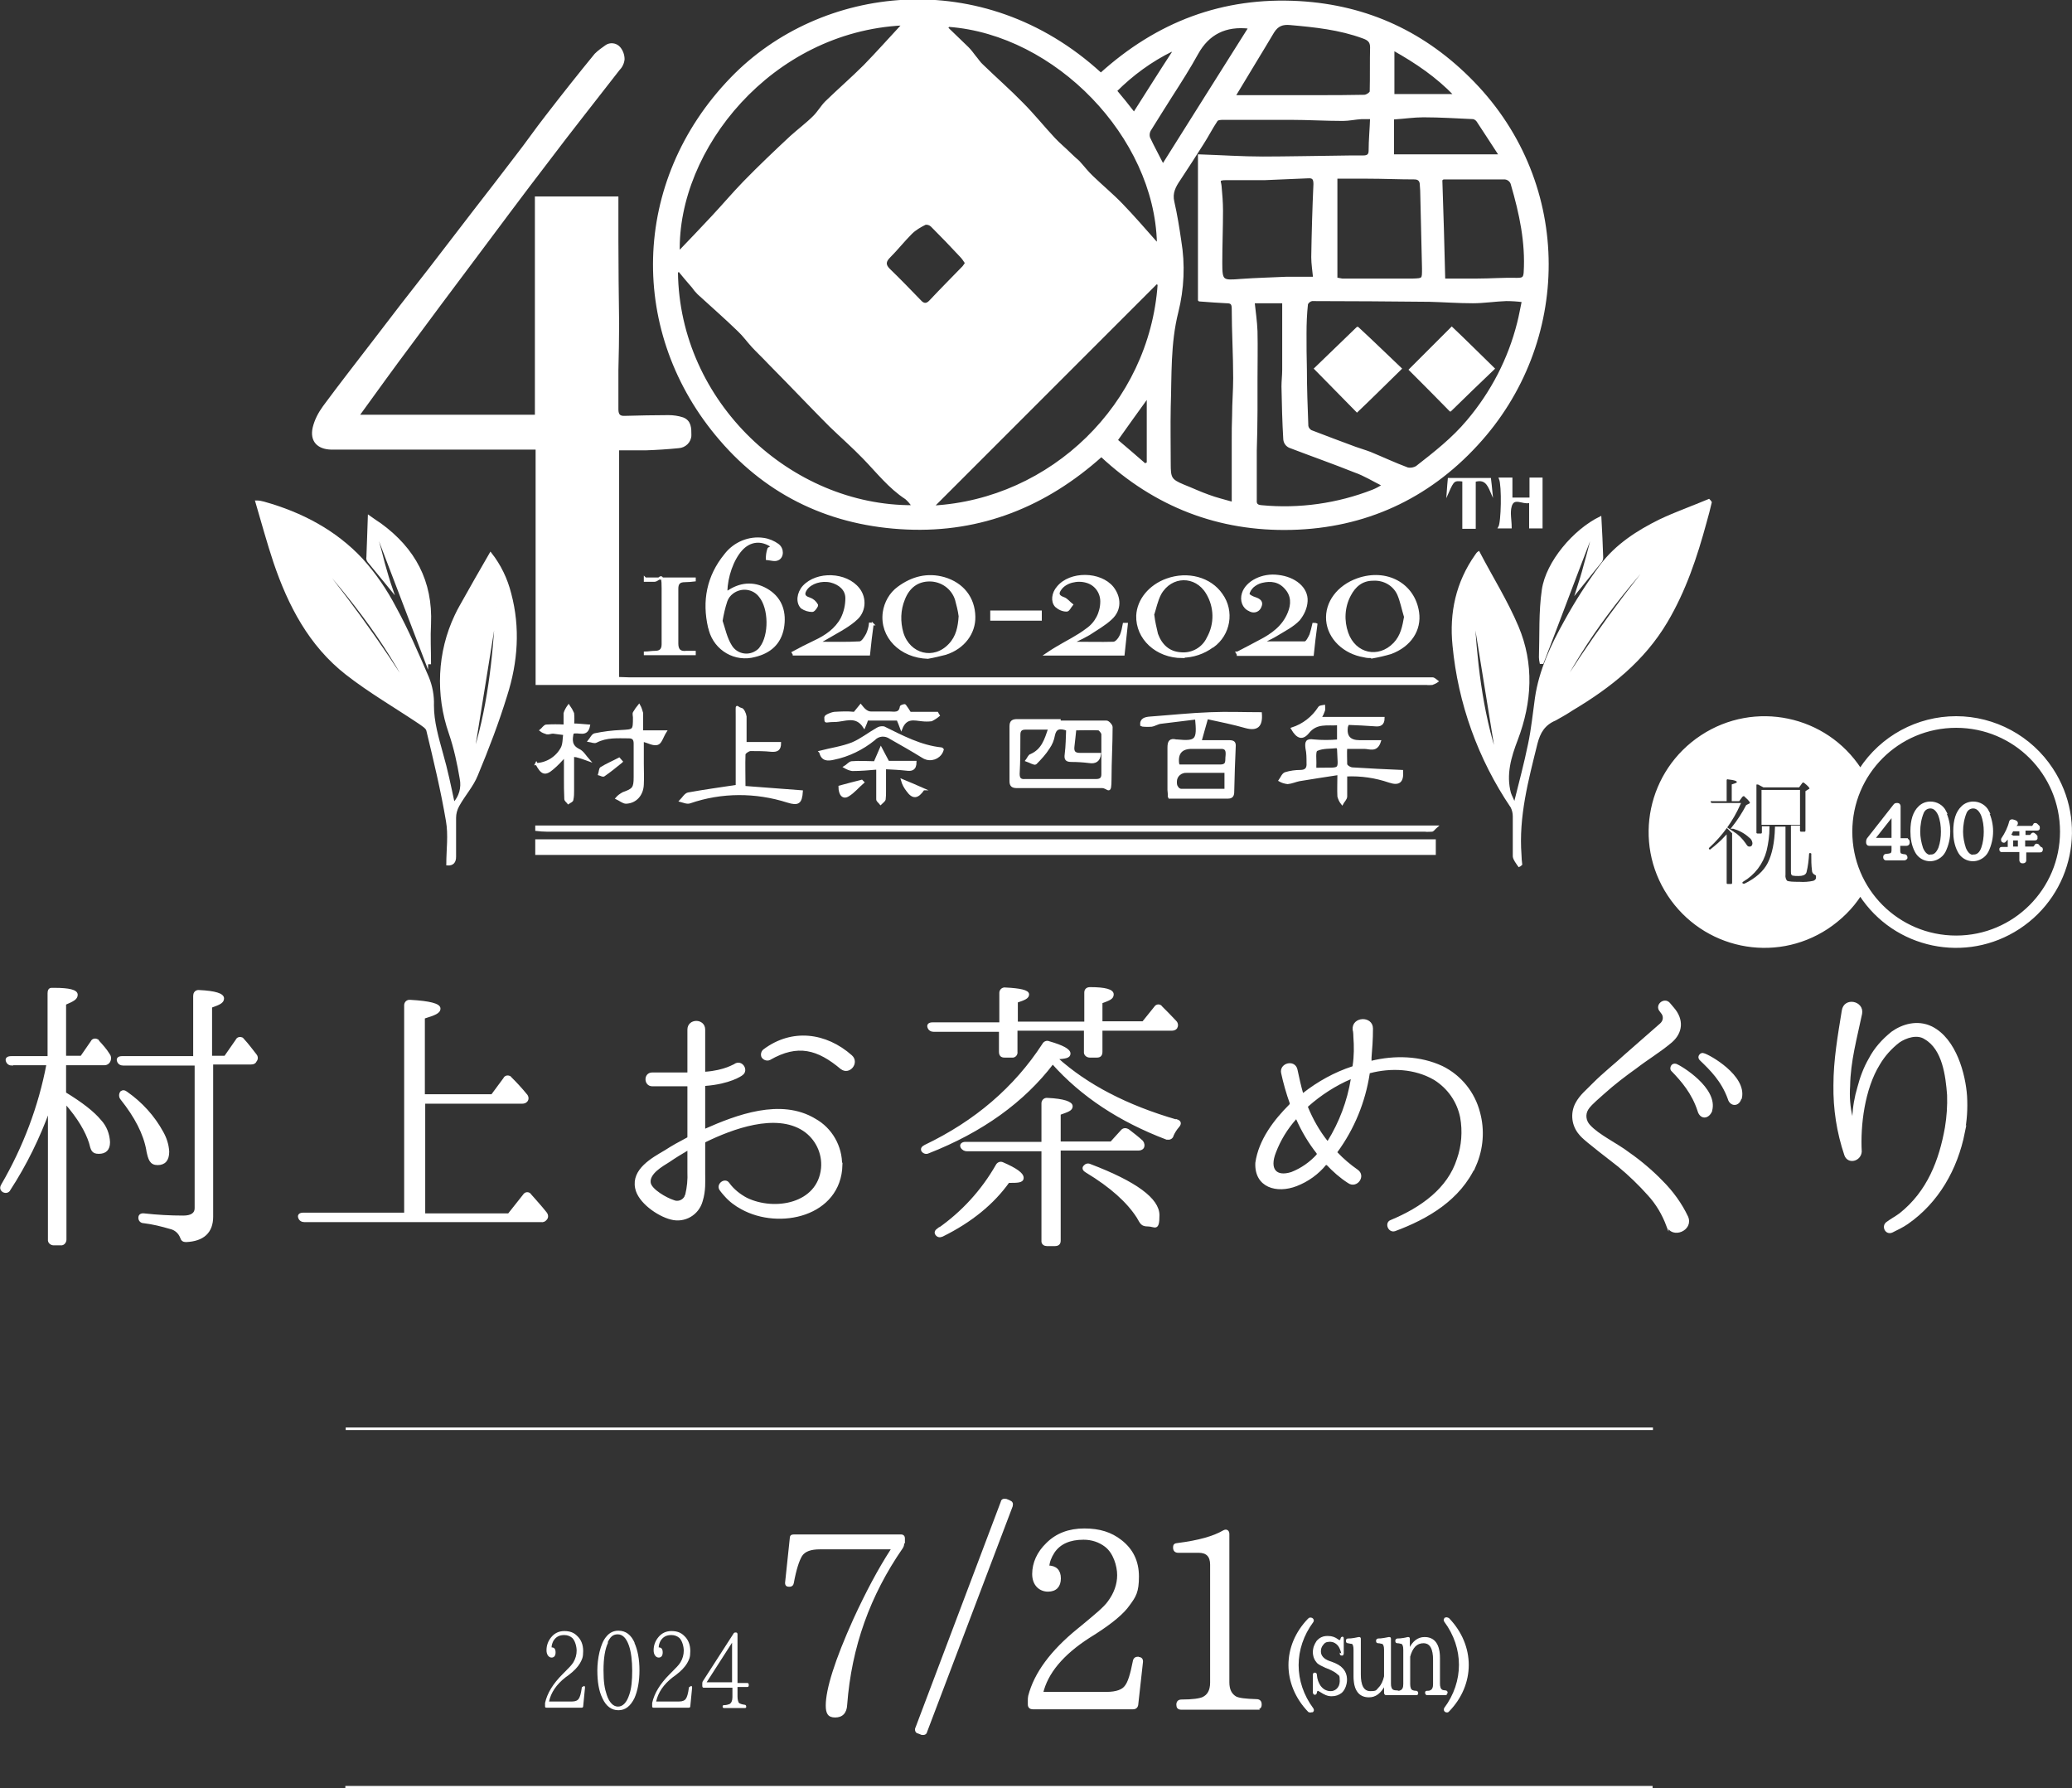 <?xml version="1.0" encoding="UTF-8"?>
<svg id="_レイヤー_1" data-name=" レイヤー 1" xmlns="http://www.w3.org/2000/svg" version="1.1" viewBox="0 0 570.6 492.4">
  <rect x="0" y="0" width="570.6" height="492.4" fill="#333333" stroke="none"/>
  <defs>
    <style>
      .cls-1 {
        stroke-width: .6px;
      }

      .cls-1, .cls-2, .cls-3, .cls-4 {
        stroke: #fff;
        stroke-miterlimit: 10;
      }

      .cls-1, .cls-2, .cls-3, .cls-4, .cls-5 {
        fill: #fff;
      }

      .cls-2 {
        stroke-width: 0px;
      }

      .cls-3 {
        stroke-width: .3px;
      }

      .cls-4 {
        stroke-width: .7px;
      }

      .cls-5 {
        stroke-width: 0px;
      }
    </style>
  </defs>
  <g id="_400年-3" data-name=" 400年-3">
    <path id="_パス_1-3" data-name=" パス 1-3" class="cls-1" d="M303.1,20.4c15.6-14.1,33.6-21,54.7-19.8,18.9,1.1,34.8,8.6,47.9,22.1,27.5,28.3,26.8,71.8,1,99.7-13.6,14.8-30.9,22.7-51,23.2-20.1.5-37.6-6.3-52.4-20.1-15.3,13.7-33.1,20.9-53.6,20-20.5-.9-38-9-51.3-24.5-25.1-29.1-24.6-70.9,3.1-99.5,24.5-25.3,69-31,101.5-1.3h0ZM419.4,82.9c-1.5-.2-3.1-.3-4.6-.3-3.1.1-6.1.6-9.2.6-4,0-8-.3-11.9-.4-10.8-.1-21.6-.2-32.4-.2-.6.1-1.2.6-1.4,1.1-.3,2.7-.4,5.4-.4,8.1,0,3.3,0,6.5.1,9.8,0,5.2.2,10.4.4,15.7.1.6.5,1.1,1,1.4,4.1,1.6,8.2,3.1,12.2,4.6,1.4.5,2.8.9,4.1,1.4,3.4,1.4,6.8,3,10.3,4.3.9.2,1.8,0,2.5-.4,5-3.9,10-7.8,14.1-12.7,6.6-7.8,11.4-17,13.9-27,.5-1.9.8-3.8,1.3-6.1h0ZM330.2,82.6v-39.8c6.1.2,11.8.6,17.6.6s16.2-.2,24.3-.3c1.1,0,2.2,0,3.3,0s1.8-.3,1.8-1.6c0-2.9.3-5.9.4-9-1,0-1.8,0-2.6,0-1.8.1-3.5.5-5.2.5-4.8,0-9.6-.3-14.4-.3-6.1,0-12.2,0-18.4,0-.7,0-1.7,0-2,.5-1.4,2.1-2.5,4.3-3.8,6.3-2.1,3.3-4.2,6.6-6.4,9.9-1.3,1.9-2.3,3.7-1.7,6.2.8,3.5,1.4,7.2,1.9,10.7,1.1,6.5.8,13.2-.8,19.6-2.2,8.7-1.8,17.5-2.1,26.2-.1,5.2,0,10.4,0,15.5,0,4,.2,4.6,3.8,6.1,2.3.9,4.6,2,6.9,2.8,2.1.8,4.3,1.3,6.7,2v-17.4c0-2.2,0-4.4.1-6.6,0-3.5.3-7,.3-10.4,0-6.4-.4-12.8-.4-19.1,0-1.4-.4-1.8-1.7-1.8-2.4-.1-4.7-.3-7.5-.5h0ZM187,74.5c-.2.1-.4.3-.6.4.4,36.1,31.4,64.7,65,64.5-.5-.8-1.2-1.6-1.9-2.2-4.6-3-7.9-7.3-11.7-11.2-2.9-3-6.1-5.8-9.2-8.8-4-4-7.9-8.1-11.9-12.2l-5-5.1c-1.4-1.5-3-3-4.4-4.5-1.3-1.4-2.5-3.1-3.9-4.4-3.6-3.5-7.4-6.8-11.1-10.2-.6-.6-1.1-1.2-1.5-1.8-1.3-1.5-2.6-3-3.8-4.5h0ZM248.6,6.7c-36.3,1.8-62.4,34.3-61.7,62.8,3.2-3.3,6.3-6.6,9.4-9.9,2.9-3.1,5.6-6.3,8.6-9.4,4.2-4.3,8.5-8.4,12.9-12.5,2.1-1.9,4.4-3.6,6.4-5.6,1.2-1.2,2.1-2.8,3.3-4,3.5-3.4,7.2-6.6,10.6-10,3.5-3.6,6.8-7.3,10.6-11.4h0ZM319.1,78.3c-.2-.1-.4-.3-.6-.4l-61.6,61.6c32.6-1.8,59.9-28.1,62.2-61.2h0ZM261.2,7.1c-.1.2-.3.4-.4.6l5.7,5.5c.7.7,1.3,1.5,1.9,2.3.7.8,1.3,1.8,2.1,2.5,3.6,3.5,7.5,6.9,11,10.5,3.1,3.1,5.8,6.5,8.8,9.7,1.4,1.5,2.9,2.7,4.3,4.1.8.8,1.6,1.5,2.4,2.2,1.3,1.4,2.4,2.9,3.8,4.2,2.7,2.6,5.5,4.9,8.1,7.6,3.2,3.3,6.3,6.9,9.4,10.4.1.1.4.1.6.2-.7-29.3-28.1-57.6-57.6-59.8h0ZM345.2,83.1c.3,2.8.7,5.4.8,8.1.1,4.5,0,9,0,13.5s0,5.7,0,8.5c0,3.6-.1,7.3-.2,10.9,0,1.1,0,2.2,0,3.3v10.3c-.1,1.2.4,1.6,1.6,1.7,10.4,1,21-.5,30.7-4.3,1-.4,1.9-.9,2.8-1.5-2.8-1.4-5.2-2.9-7.8-3.8-6-2.4-12-4.5-18-6.8-.8-.4-1.3-1.1-1.4-2-.3-4.9-.4-9.7-.5-14.6,0-1.5.2-3.1.2-4.6,0-2.9,0-5.8,0-8.7v-8.1c0-.6,0-1.3,0-1.8-2.6,0-5.2,0-8.3,0h0ZM361.9,76.5c-.2-2.1-.5-3.9-.5-5.7.1-6.7.3-13.4.6-20.1,0-1.5-.4-2-1.8-1.9-4,.2-7.9.3-11.8.5-.8,0-1.6,0-2.4,0-2.8,0-5.5,0-8.2,0s-1.8.6-1.7,1.9c.2,2.2.4,4.5.4,6.8,0,4.8-.2,9.6-.2,14.4,0,5.1.3,5.1,5.4,4.7,4.2-.3,8.4-.4,12.6-.6,2.4,0,4.8,0,7.6,0h0ZM367.9,76.7c.5.1,1.1.2,1.7.3h19.5c2.9-.1,2.8-.1,2.8-3.1-.2-7.2-.3-14.3-.5-21.4,0-.5-.1-1-.1-1.5,0-1.2-.5-1.9-1.8-1.9-4.3,0-8.6-.2-12.9-.2-2.7,0-5.5,0-8.6,0v27.9h0ZM339.7,26.5h4.3c6.1,0,12.2,0,18.4,0,4.4,0,8.9,0,13.3-.1.7,0,1.8-.8,1.8-1.2.1-4.1,0-8.2.1-12.2,0-1.6-.8-2.2-2.2-2.7-6.5-2.4-13.3-3.1-20.1-3.7-2.1-.2-3.5.3-4.7,2.2-3.5,5.9-7.1,11.7-10.8,17.9h0ZM397.7,77c3.3,0,6.1,0,9,0,3.7,0,7.4-.3,11.1-.2,1.5,0,2-.2,2.1-1.8.5-8.3-1.2-16.2-3.5-24.1-.2-1.1-1.2-1.9-2.4-1.8-5.5,0-11.1,0-16.6,0,0,0-.2.2-.5.4.3,9.1.6,18.3.8,27.5h0ZM320.3,45.4c8-12.8,15.9-25.2,23.8-37.8-6.7-.8-11.4,1.7-14.4,7.1-2.2,4-4.7,7.9-7.2,11.8-2,3.2-4,6.3-5.9,9.4-.3.6-.4,1.3-.2,2,1.1,2.4,2.4,4.7,3.8,7.5h0ZM383.6,32.7v10.1h29.5c-2.3-3.5-4.2-6.5-6.2-9.5-.3-.4-.7-.7-1.2-.8-4.6-.2-9.1-.5-13.7-.5-2.6,0-5.2.4-8.3.6h0ZM265.9,72.2c-.4-.6-.8-1.2-1.3-1.7-2.6-2.8-5.3-5.6-8-8.3-.5-.5-1.2-.7-1.8-.6-1.4.7-2.8,1.5-3.9,2.6-2.1,2.1-3.9,4.4-6,6.5-1.2,1.2-1.4,2.2-.1,3.5,2.9,2.8,5.8,5.8,8.6,8.7.9,1,1.8,1.1,2.8,0,3-3.2,6.1-6.3,9.1-9.4.3-.4.6-.8.8-1.2h0ZM383.7,26.2h17c-5-5.2-10.6-9-17-12.6v12.6ZM323.1,14.3c-.1-.1-.3-.3-.4-.4-5.7,2.8-10.9,6.6-15.4,11.1,1.7,2,3.3,4,5,6.2,3.7-5.8,7.2-11.4,10.8-16.9ZM315.3,127.9c.3-.1.6-.3.8-.4v-18.3c-3,4.2-5.8,8-8.6,12,2.7,2.3,5.3,4.5,7.8,6.7h0Z"/>
    <path id="_パス_2-3" data-name=" パス 2-3" class="cls-1" d="M98.4,114.5h49.2v-60.1h22.4v11.6c0,7.7.1,15.5.2,23.2,0,4.2-.1,8.5-.2,12.7,0,3.6,0,7.2,0,10.8,0,1.7.7,2.2,2.2,2.1,3.9-.1,7.9-.2,11.9-.2,1.3,0,2.7.2,3.9.6,2.1.8,2.1,2.7,2.1,4.6,0,1.8-1.5,3.2-3.2,3.3-3,.3-6.1.5-9.1.6-2.5,0-4.9,0-7.6,0v63c1.1,0,2.1.1,3,.1h217.1c1.4,0,2.8,0,4.2,0,.4,0,.9.5,1.3.8-.4.3-.9.5-1.4.7-.5,0-1,.1-1.5,0h-245.1v-64.8h-9.2c-7.6,0-15.2,0-22.8,0h-24.6c-3.6-.1-5.6-2.1-4.8-5.7.5-2.1,1.5-4,2.8-5.8,4.5-6.1,9.2-12.1,13.8-18.1,5.1-6.7,10.2-13.3,15.4-19.9,4.1-5.3,8.2-10.7,12.3-16,3.8-4.9,7.6-9.8,11.4-14.8,2.9-3.7,5.5-7.5,8.4-11.2,4.4-5.7,8.9-11.4,13.5-17,.9-.9,1.9-1.6,2.9-2.3,1.1-.8,2.7-.6,3.6.4.8.9,1.2,2.1,1.2,3.2-.1,1.1-.6,2.1-1.4,2.9-6.5,8.4-13.2,16.8-19.6,25.3-7,9.1-13.8,18.3-20.7,27.5-5.7,7.6-11.4,15.2-17,22.8-4.8,6.4-9.4,12.8-14.4,19.7h0Z"/>
    <path id="_パス_3-3" data-name=" パス 3-3" class="cls-1" d="M418.3,238.4c-.5-.8-1.3-1.7-1.4-2.6,0-3.6,0-7.3,0-11,0-.9-.2-1.8-.6-2.6-9-13.3-14.5-28.6-16-44.5-.9-8.9.9-17.3,6.2-24.8.2-.3.4-.6.7-.8,3.6,6.9,7.7,13.4,10.7,20.5,4.3,10.2,3.7,20.7-.2,31-1.8,4.7-3.3,9.6-1.9,14.8.3.9.8,1.7,1.3,3.1,1.5-6,2.9-11.2,4-16.6.9-4.2,1.3-8.5,1.9-12.7,1.1-7.6,4.4-14.6,8.1-21.2,2.9-5.3,6.2-10.4,9.8-15.3,4.2-5.6,10.1-9.4,16.2-12.4,4.4-2.1,9-3.7,13.5-5.6.2.2.4.4.5.6-.4,1.8-.9,3.6-1.4,5.4-2.6,9.6-5.7,18.9-10.8,27.5-6.3,10.6-15.5,17.9-25.9,24.1-1.5,1-3.1,1.9-4.7,2.8-3.1,1.3-4.4,3.5-5.2,6.6-2.5,10.1-5.2,20.1-4.4,30.7,0,.9.1,1.7.2,2.6-.2.2-.5.4-.8.5h0ZM460.2,148.3c-12.6,13.3-23.8,27.4-32,43.9,9.5-15.4,20.2-30.1,32-43.9h0ZM405.6,167.3c.8,14.1,2.2,28.3,6.8,42-2.3-14-4.5-28-6.8-42h0Z"/>
    <path id="_パス_4-3" data-name=" パス 4-3" class="cls-1" d="M125,221.2c1.7-1.8,2.4-4.3,1.9-6.8-.7-4.2-1.6-8.4-3-12.5-3.7-10.6-3.2-22.3,1.6-32.4.4-.9.9-1.8,1.4-2.7,2.7-4.8,5.4-9.6,8.2-14.4,2.6,3.3,4.4,7.1,5.4,11.1,2.5,9.4,1.8,18.8-1.1,27.9-2.3,7.5-5.1,14.8-8.1,22-1.2,3-3.5,5.5-5.1,8.4-.6,1.1-.9,2.2-.9,3.4,0,3.6,0,7.2,0,10.7,0,1.4-.6,2.2-2.1,2.1,0-4,.6-8.1-.1-12-1.4-8.3-3.4-16.6-5.4-24.9-.2-.8-1.3-1.4-2.1-2-6.7-4.5-13.8-8.6-20.2-13.6-10.1-7.9-15.8-18.9-19.8-30.7-1.8-5.4-3.3-10.9-5-16.7.7,0,1.3.1,2,.3,10.4,2.9,19.7,7.8,27,15.6,3.6,4,6.7,8.5,9.2,13.3,3.4,6.2,6.2,12.7,9,19.2,1,2.4,1.5,5.1,1.4,7.7,0,4.6,1.3,8.9,2.5,13.3,1.3,4.5,2.2,8.9,3.2,13.6h0ZM82.9,149.1c11.4,13.6,21.8,27.9,31.2,43-8-16.1-19.1-29.9-31.2-43ZM136.8,167.2c-2.3,14.1-4.5,28.1-6.8,42.1,4.5-13.7,6-27.9,6.8-42.1h0Z"/>
    <path id="_パス_5-3" data-name=" パス 5-3" class="cls-1" d="M395.1,231.4v3.7h-247.4v-3.7h247.4Z"/>
    <path id="_パス_6-3" data-name=" パス 6-3" class="cls-1" d="M147.7,227.6h247.9c-.7.6-.9,1-1.2,1.1-.7,0-1.3.1-2,0h-241.8c-1,0-2-.1-2.9-.2,0-.3,0-.6,0-.9h0Z"/>
    <path id="_パス_7-3" data-name=" パス 7-3" class="cls-1" d="M437.8,148.4c-4.4,11.4-8.6,22.7-13,34.1-.2,0-.4,0-.5,0-.1-.5-.2-1-.2-1.5.2-6.2-.1-12.5.8-18.6,1.1-7.6,8.6-16.4,15.8-19.9.2,3.8.4,7.4.5,11,0,.5-.2,1-.6,1.4l-6.3,7.8c.7-2.2,1.5-4.6,2.1-7,.7-2.4,1.3-4.7,1.9-7.1-.2,0-.3-.1-.5-.1h0Z"/>
    <path id="_パス_8-3" data-name=" パス 8-3" class="cls-1" d="M117.6,182.8c-4.4-11.6-8.9-23.2-13.3-34.8-.2,0-.3,0-.5.1.7,2.4,1.3,4.7,1.9,7.1.7,2.5,1.4,4.9,2.2,7.2-2.1-2.6-4.3-5.2-6.4-7.8-.3-.4-.4-.8-.3-1.2.1-3.6.3-7.1.4-11.2,1.4,1,2.3,1.6,3.2,2.2,9.3,6.8,14.1,15.7,13.6,27.4-.2,3.6,0,7.2,0,10.8h-.8c0,.1,0,.1,0,.1Z"/>
    <path id="_パス_9-3" data-name=" パス 9-3" class="cls-1" d="M212.8,150.6c-3.1-2.3-6.4-1.8-8.7.8-2.4,2.7-4,7.4-4.1,11.5.3,0,.6,0,.8-.2,3.6-2.3,7.4-2.3,10.9,0,3.6,2.4,4.6,6.1,3.9,10.2-.8,4.3-3.6,6.7-7.7,7.7-5.4,1.5-10.9-1.7-12.4-7.1,0-.2-.1-.4-.2-.7-1.7-7.3-.4-14.1,4.4-20,2.5-3.3,6.6-5,10.6-4.4,1.4.2,2.8.8,3.9,1.6,1.5,1.1,1.4,3.4,0,4-.8.4-2,0-3-.1,0-.9.1-1.8.4-2.7,0-.3.7-.4,1.3-.8h0ZM198.7,171c.7,2,1.2,4.7,2.6,6.9,1.4,2.3,4.5,3.1,6.9,1.6.5-.3,1-.7,1.3-1.2,2.6-3.4,2.5-10.8-.2-14.1-1.8-2.4-5.2-2.8-7.6-1-.8.6-1.4,1.4-1.7,2.3-.6,1.8-1,3.6-1.3,5.4h0Z"/>
    <path id="_パス_10-3" data-name=" パス 10-3" class="cls-1" d="M291.7,198.7c4.3,0,8.6,0,13,0,.5,0,1.4,1,1.4,1.5,0,4.7-.3,9.5-.3,14.2s-.6,2.3-2.3,2.3c-7.8,0-15.6,0-23.4,0-1.2,0-1.8-.3-1.8-1.6,0-5.1,0-10.1,0-15.1,0-1.4.6-1.7,1.9-1.7,3.9,0,7.8,0,11.6,0,0,0,0,0,0,.1h0ZM289,200.6c-2.5,0-4.6,0-6.6,0-1.2,0-1.7.5-1.7,1.7,0,3.6,0,7.2-.2,10.8,0,1.4.6,1.8,1.8,1.7,6.5,0,13,0,19.5,0,1.2,0,1.8-.4,1.8-1.6,0-3.6,0-7.3,0-11,0-.5-.8-1.4-1.1-1.4-2.1-.1-4.2,0-6.4,0-.2,1.6-.3,3.2-.5,4.6-.2,1.5.2,2.2,1.8,2.2,1.8,0,3.6,0,5.5,0-.2,1.8-1.2,2.5-3,2.2-1.6-.2-3.2-.3-4.8-.3-1.4,0-1.8-.4-1.6-1.8.3-2.3.3-4.6.4-6.8-2.2-.8-3.3-.4-3.7,1.6-.2,1.2-.7,2.4-1.4,3.4-1,1.6-2.3,3-3.6,4.3-.3.3-1.6-.5-2.5-.8.4-.5.7-1.4,1.2-1.5,3.2-1.4,4-4.2,5.1-7.4h0Z"/>
    <path id="_パス_11-3" data-name=" パス 11-3" class="cls-1" d="M321.9,219.6c0-.8,0-1.4-.1-2.1,0-3.9,0-7.7,0-11.6,0-1.7.4-2.4,2.1-2,0,0,.1,0,.2,0,5.4.5,5.9,0,5.3-6.1-3.3.4-6.6.8-9.8,1.2-.8.1-1.7.7-2.5.8-1,.1-2.7,0-2.8-.1-.2-1.7,1.1-2,2.4-2.1,5.5-.4,11.1-1,16.6-1.2,4.6-.2,9.3,0,13.9,0,.3,3.6-1.1,4.6-4.1,3.8-3.5-1-7-1.7-10.7-2.5-.7,2.4-1.2,4.3-1.8,6.4,2.8,0,5.3,0,7.8,0,1.3,0,1.7.3,1.6,1.5-.2,4-.3,8-.4,12,0,1,0,2-1.4,2-5.4,0-10.8,0-16.4,0h0ZM324.7,210.8c3.8,0,7.5,0,11.3,0,2.2,0,1.6-1.5,1.8-2.7.1-1.3,0-2.3-1.7-2.2-2.6,0-5.2,0-7.9,0-2.8,0-4.1,1.4-3.8,4.2,0,.3.2.5.3.8h0ZM337.4,212.5c-3.6,0-7.1,0-10.6,0-1.6-.1-3,1.1-3,2.7,0,.6,0,1.1.4,1.6.2.4.6.6,1,.7,4,0,8.1,0,12.3,0v-5h0Z"/>
    <path id="_パス_12-3" data-name=" パス 12-3" class="cls-1" d="M363.7,197.7h17.3c0,1.8-1,2.1-2.2,2-2.5-.2-5.1-.3-7.5-.4-.2.2-.3.5-.4.8-.4,2.7.8,4,3.5,4h5.6c-.9,2.9-2.8,1.8-4.3,1.8-1.6,0-3.2,0-5,0-.1,1.5,0,3,0,4.5,0,.5,1.1,1.2,1.8,1.2,4.5.3,9,.5,13.6.7.2,2.9-.8,3.8-3.5,2.9-3.8-1.3-7.8-1.9-11.9-1.7,0,2,0,3.9,0,5.8,0,.7-.8,1.4-1.1,2-.5-.6-.8-1.3-1-2-.1-1.9,0-3.8,0-6.2-3.8.6-7.3,1.1-10.8,1.7-1,.2-2.1.7-3.2.8-.8-.1-1.5-.3-2.2-.7.5-.7.9-1.8,1.6-2,1.3-.4,2.7-.6,4.1-.6,1.6,0,2.1-.8,2-2.2,0-1.4,0-2.8-.3-4.1-.2-1.7,0-2.4,2-2.1,2.2.2,4.5.2,6.7,0v-4.5c-3,.2-5.9-.6-8.2,2.2-1.6,2-3,1.6-4.5-1,3.1-1,5.7-3,7.5-5.8.2-.3.8-.3,1.3-.4,0,.4.1.8,0,1.2-.2.6-.5,1.3-.9,1.9h0ZM368.3,205.7c-1.8.2-4,0-5.7.8-.7.3-.3,2.8-.4,4.2,0,.3,0,.7,0,1,7.6-.2,6.5,1,6.3-5.5,0,0,0-.1-.3-.6h0Z"/>
    <path id="_パス_13-3" data-name=" パス 13-3" class="cls-1" d="M255.6,181.1c-7.6-.2-13.1-5.8-12.2-12.5.4-2.7,1.8-5.2,4-6.8,3.8-2.8,8-3.9,12.6-2.6,5.1,1.5,8.2,5.4,8.3,10.6.1,4.5-2.9,8.6-7.9,10.2-1.6.4-3.2.8-4.9,1.1h0ZM264.3,169.7c-.2-1.6-.6-3.1-1-4.6-1-3.2-4-5.3-7.3-5.3-3.3,0-5.8,1.8-7.1,5.2-1.2,2.9-1.3,6.2-.4,9.3,1.9,6.1,8.7,7.8,13,3.2,2.1-2.2,2.6-4.9,2.8-7.8h0Z"/>
    <path id="_パス_14-3" data-name=" パス 14-3" class="cls-1" d="M325.6,180.9c-7.1,0-12.6-5.1-12.4-11.4.2-4.3,3.4-8.2,8.1-9.9,5.8-2.1,12-.4,15.1,4.1,3.3,4.6,2.2,11-2.4,14.3,0,0,0,0-.1,0-2.4,1.8-5.4,2.8-8.4,2.8h0ZM317.6,169.5c.2,1.7.6,3.4,1,5.1,1.1,3,3.2,5.1,6.6,5.3,3.1.3,6.1-1.4,7.4-4.2,2.2-3.9,2.1-8.6-.2-12.4-3.1-5.2-9.9-5.1-12.9.2-1,1.9-1.4,4.1-2,5.9h0Z"/>
    <path id="_パス_15-3" data-name=" パス 15-3" class="cls-1" d="M377.9,180.9c-.7,0-1.5,0-2.2-.2-5.6-.9-9.8-5-10.2-9.9-.4-4.9,3-9.4,8.4-11.3,8-2.8,15.5,1.4,16.6,9.1.7,4.8-2.1,9.2-7.5,11.2-1.7.5-3.4.9-5.1,1.2,0,0,0-.1,0-.2h0ZM386.9,169.7c-.6-2-1-4.1-1.8-6-1.2-2.7-4-4.3-7-4.1-3.1,0-5.1,1.8-6.4,4.3-1.7,3.2-1.9,7-.7,10.4,2.1,6,8.7,7.4,13,2.9,2-2.1,2.5-4.7,3-7.6h0Z"/>
    <path id="_パス_16-3" data-name=" パス 16-3" class="cls-1" d="M296.1,177c3.5,0,7,.1,10.5,0,.8,0,1.7-1.2,2.1-2.1.4-1,.6-2,.8-3.1.3,0,.5,0,.8,0-.3,2.8-.6,5.5-.9,8.4h-21.3c1.2-.8,1.9-1.3,2.8-1.8,2.8-1.7,5.8-3.1,8.4-5.1,2.5-1.7,4-4.6,4-7.7,0-2.5-1.6-4.7-4-5.4-2.6-.8-5.8,0-7.2,1.9-.9,1.2-.9,2,.8,2.6.9.3,1.5,1.2,2.3,1.8-.5.6-1,1.7-1.5,1.6-1.1,0-2.1-.5-2.9-1.2-1.2-1.3-.9-3.6.5-5.2,3.4-4.2,11.7-4.1,15.1.1,2.1,2.7,2.2,6.1-.4,8.5-1.8,1.7-4,2.9-6.1,4.3-1.2.7-2.4,1.3-3.7,1.9,0,0,0,.2,0,.4h0Z"/>
    <path id="_パス_17-3" data-name=" パス 17-3" class="cls-1" d="M240.3,171.8c-.4,2.8-.7,5.5-1,8.4h-20.7c0-.2-.2-.3-.3-.5,2-1.1,4-2.1,6.1-3.1,3-1.4,5.8-3.3,7.4-6.3.9-1.8,1.3-3.7,1.3-5.6,0-2.4-1.9-4-4.3-4.6-2.6-.6-5.5.3-6.8,2.1-.8,1.2-.8,2.1.9,2.6.9.3,1.6.9,2.1,1.8.1.2-.8,1.6-1.3,1.6-1,0-2-.3-2.9-.9-1.4-1.4-1.1-4,.5-5.8,3.7-4,11.7-3.7,15.1.6,2.1,2.6,1.8,6.5-.9,8.6,0,0-.2.1-.2.2-2.3,1.9-5.1,3.3-7.8,4.9-.5.3-1.1.6-2.1,1.2,4.2,0,7.7.1,11.3-.1.8,0,1.6-1.4,2.1-2.3.4-.9.7-1.9.8-2.9.2,0,.5.2.8.2h0Z"/>
    <path id="_パス_18-3" data-name=" パス 18-3" class="cls-1" d="M340.8,179.7c2.1-1.1,4.1-2.1,6.1-3.2,3.5-1.8,6.5-4,8-7.7,1-2.4,1-4.8-.8-6.8-1.8-2.1-4.1-2.4-6.6-1.8-.9.2-1.8.7-2.5,1.3-.6.6-1.1,1.3-1.2,2.1,0,.3,1.1.9,1.8,1.1,1.2.4,2.1,1,1.5,2.3-.4,1.1-1.5,1.6-2.6,1.2-.1,0-.2-.1-.4-.2-1.7-.7-2.4-2.7-1.8-4.6,1-3.2,5.4-5.4,9.7-4.8,4.5.5,8,3.3,7.8,6.9-.1,1.9-.9,3.6-2.1,5.1-1.7,1.8-4,2.9-6.1,4.2-1.1.7-2.3,1.2-4,2.1,4.3,0,8,0,11.7,0,.6,0,1.2-1.3,1.6-2.1.3-1,.6-2,.8-3,.3,0,.6,0,.8.1-.4,2.8-.7,5.6-1,8.4h-20.6c0-.2-.2-.4-.3-.6h0Z"/>
    <path id="_パス_19-3" data-name=" パス 19-3" class="cls-1" d="M205.1,204.6h9.7c0,1.9-.9,2.2-2.4,2.1-1.9-.2-3.8-.2-5.7-.2-.6,0-1.7.8-1.7,1.2-.1,2.9,0,5.8,0,9,5.3.4,10.5.8,15.8,1.2-.2,3.2-1,3.7-3.9,2.8-8.8-2.8-18.2-2.8-26.9.2-.8.3-1.8-.2-2.6-.4.7-.7,1.3-1.8,2.1-2,4.4-.8,8.8-1.4,13.4-2.1v-8.3c0-3.6,0-7.3,0-11s-.2-2.2,1.2-1.9c.5,0,1.1,1.3,1.2,2.1,0,2.4,0,4.8,0,7.4h0Z"/>
    <path id="_パス_20-3" data-name=" パス 20-3" class="cls-1" d="M147.6,210.4c3-.1,5.7-1.8,7.1-4.4.6-1.1.5-2.6.7-3.9-1.1-.1-2.1-.3-3.1-.4-.6,0-1.2.3-1.7.2-.6-.2-1.2-.4-1.7-.8.5-.4,1-1.2,1.5-1.3,1.7-.1,3.4-.1,5.1,0,0-1.1,0-2.3,0-3.4.2-.7.6-1.4,1.1-2.1.5.7.9,1.4,1.2,2.1.1,1,.1,2.1,0,3.1,1.5,0,2.9.2,4.4.3-.6,3.2-3,1.3-4.5,2-.4,1.8-.6,3.6,1.7,4.7,1.1.5,1.8,1.8,2.7,2.8-1.1-.4-2.2-.8-3.4-1.1-.2,0-.4,0-.9-.2v9.6c0,.9,0,1.7-.2,2.6,0,.4-.7.6-1.1.9-.3-.4-.8-.7-.8-1.1-.1-1.9-.1-3.8-.1-5.7v-6.1c-1.1,1.2-2.2,2.4-3.4,3.4-2.1,1.8-3,1.5-4.5-1.4h0Z"/>
    <path id="_パス_21-3" data-name=" パス 21-3" class="cls-1" d="M176.9,201.4h6.4c-.9,1.4-1.3,3.1-2.2,3.4-1.1.4-2.6-.5-4.1-.9v6.4c0,1.9.1,3.8,0,5.7-.1,2.8-1.9,4.9-4.6,5-.8,0-1.7-.8-2.6-1.2.5-.6,1.1-1,1.8-1.4,2.8-1,3.2-1.4,3.2-4.4s0-6.1,0-9.2c0-1.1-.3-1.8-1.6-1.8-3.1,0-6.1-.3-9,1.2-.5.3-1.3-.1-2-.2.5-.6,1-1.7,1.6-1.8,2.4-.5,4.8-.8,7.2-.9,3.6-.2,3.6-.1,3.6-3.8,0-.4-.2-1,0-1.3.4-.7.9-1.4,1.4-2,.4.7.6,1.4.8,2.1,0,1.6,0,3.1,0,4.9h0Z"/>
    <path id="_パス_22-3" data-name=" パス 22-3" class="cls-1" d="M177.7,159.3h13.6c0,.2,0,.4,0,.5-.9.1-1.8.2-2.7.2-1.5,0-2.1.6-2.1,2.1,0,5.1,0,10.1,0,15.1,0,1.8.8,2.5,2.5,2.3.8,0,1.5,0,2.3,0v.6h-13.7c0-.1,0-.2,0-.4.9,0,1.8-.2,2.8-.2,1.4,0,2.1-.6,2.1-2.1,0-5.1,0-10.2,0-15.4s-.7-2.2-2.3-2.1c-.8,0-1.7,0-2.6,0,0-.2,0-.4,0-.7h0Z"/>
    <path id="_パス_23-3" data-name=" パス 23-3" class="cls-1" d="M225.8,207c3.1-.8,6.1-1.2,8.9-2.3,2.4-1,4.5-2.7,6.8-4,.6-.4,1.2-.5,1.9-.4,5.1,2.5,10.1,5.2,15.9,5.8.1,0,.2.2.3.3-.5,1.9-2.5,3-4.4,2.5-.4-.1-.8-.3-1.1-.5-2.9-1.8-5.9-3.5-8.9-5.2-1.4-1-3.3-.9-4.5.4-3.2,2.6-7.1,4.5-11.1,5.3-1.7.4-3.2.4-3.7-1.8h0Z"/>
    <path id="_パス_24-3" data-name=" パス 24-3" class="cls-1" d="M424.4,145.2h-3v-6.8c0,0-.2-.2-.3-.2-1.7.5-4.3-1.7-5.1,1.2-.5,1.8,0,3.8,0,5.8h-3.1c.8-1.3,1-11.4.2-13.4h3.1v5.5h5.3v-5.5h3c0,4.4,0,8.8,0,13.4h0Z"/>
    <path id="_パス_25-3" data-name=" パス 25-3" class="cls-1" d="M235.3,196.3c.7-.9,1.2-1.5,1.7-2.1.4.5.8,1,1.3,1.4.4.3.9.6,1.5.6,1.7,0,3.3,0,5.1,0,1.3,0,2.9.5,3.2-1.6,0-.2,1-.5,1.1-.4.5.7,1,1.4,1.4,2.1h7.5c.1.2.2.4.4.7-.6.5-1.2.9-2,1.3-.9.1-1.7.1-2.6,0-2.1-.2-4.4-1-5.7,2.3-.4-1.1-.7-1.8-1-2.5h-8.4c-.2.6-.4,1.2-.8,2.1-2.3-3.6-5.4-1.7-8.2-1.7s-2.4.7-2.5-1c0-.4,1.6-1.1,2.5-1.2,1.8-.1,3.6-.2,5.4,0h0Z"/>
    <path id="_パス_26-3" data-name=" パス 26-3" class="cls-1" d="M240.9,209.9c.7-1.6,1.2-2.7,1.7-3.9.6,1.1,1.1,2.2,2,3.8h7.5c0,2.1-1.1,2.3-2.5,2.1-1.8-.2-3.7-.3-5.9-.4v6.4c0,.7,0,1.5-.1,2.2-.1.4-.7.8-1.1,1.2-.3-.4-.9-.8-.9-1.2,0-1.9,0-3.8,0-5.7v-2.8c-2.4.2-4.6.4-6.9.4-.7-.1-1.4-.4-2.1-.8.7-.4,1.3-1.2,1.9-1.3,2.3-.2,4.5,0,6.3,0h0Z"/>
    <path id="_パス_27-3" data-name=" パス 27-3" class="cls-1" d="M403,132.3c-2.6-.3-2.8-.2-4.3,3.2.1-1.5.2-2.5.3-3.6h11.3c.1,1,.3,2.2.4,3.4-.9-2.1-1.8-3.7-4.6-2.9v12.9h-3.1c0-4.3,0-8.6,0-12.9h0Z"/>
    <path id="_パス_28-3" data-name=" パス 28-3" class="cls-1" d="M286.6,168.4v2.2h-13.6v-2.2h13.6Z"/>
    <path id="_パス_29-3" data-name=" パス 29-3" class="cls-1" d="M231.2,216.6c2.2-.6,4.1-1.1,6.1-1.6.1.1.2.2.4.4-1.4,1.2-2.6,2.7-4.1,3.6-1.4.9-2.4-.2-2.4-2.4h0Z"/>
    <path id="_パス_30-3" data-name=" パス 30-3" class="cls-1" d="M171.1,209.8c-1.6,1.3-3.2,2.6-4.8,3.7-.3.2-.9-.2-1.3-.3.2-.6.2-1.4.5-1.7,1.6-1,3.3-1.7,5-2.6l.7.8h0Z"/>
    <path id="_パス_31-3" data-name=" パス 31-3" class="cls-1" d="M254.3,217.3c-1.6,2.4-2.9,2.5-4.4.4-.7-.9-1.2-1.8-1.5-2.9,1.9.8,3.9,1.6,5.9,2.5h0Z"/>
    <path id="_パス_32-3" data-name=" パス 32-3" class="cls-1" d="M399.4,113c-3.5-3.6-7.3-7.4-11.1-11.2l11.5-11.5c3.8,3.6,7.6,7.4,11.5,11.2-4,3.8-7.9,7.6-11.9,11.5h0Z"/>
    <path id="_パス_33-3" data-name=" パス 33-3" class="cls-1" d="M373.9,90.3c3.9,3.6,7.8,7.4,11.8,11.2-4.2,4.1-8,7.9-12,11.7-3.7-3.8-7.5-7.6-11.5-11.7,3.7-3.6,7.7-7.4,11.6-11.2Z"/>
  </g>
  <g id="_グループ_9-3" data-name=" グループ 9-3">
    <path id="_パス_37-3" data-name=" パス 37-3" class="cls-1" d="M3.3,293.1c-.6,0-1.2-.3-1.4-1-.2-.6.2-1,1.2-1h10.3v-17.6c0-.7.2-1.2.8-1.2.3,0,.5,0,.8,0,4,0,6.1.5,6.1,1.6s-1.1,1.6-3.2,2.5v14.6h4.5l2.9-4.2c.2-.5.9-.7,1.4-.4.2,0,.3.2.4.4,1,1.1,2,2.2,2.8,3.5.4.5.5,1.1.3,1.6h0c-.2.7-.8,1.1-1.4,1.1h-10.9v8c4.6,2.8,7.8,5.3,9.7,7.6,1.5,1.6,2.3,3.7,2.4,5.9,0,2-1,2.9-2.8,2.9s-1.9-.9-2.4-2.8c-1-3.1-3.1-6.8-6.8-11v37.7c0,.6-.4,1.2-1,1.3-.1,0-.2,0-.3,0h-1.9c-.6,0-1.2-.4-1.3-1,0-.1,0-.2,0-.3v-35.8c-2.8,7.7-6.4,15.1-10.9,22-.2.5-.8.8-1.4.6-.1,0-.3-.1-.4-.2-.5-.4-.6-.9-.2-1.6,6-10.3,10.3-21.6,12.5-33.3H3.3ZM53.8,293.1h-19.8c-.7,0-1.3-.3-1.5-1-.2-.6.2-1,1.1-1h19.9v-16.9c0-.6.3-1.2,1-1.3,0,0,.2,0,.3,0,4.4.2,6.6.9,6.6,2s-1.1,1.5-3.3,2.3v13.8h3.9l3.2-4.6c.2-.5.8-.7,1.3-.5.2,0,.3.2.4.3,1.3,1.4,2.4,2.9,3.5,4.3.4.5.4,1.1,0,1.6-.2.5-.6.7-1.3.7h-10.7v42.2c0,4.2-2.4,6.5-7.2,6.7-.7,0-1.1-.3-1.3-1-.5-1.3-1.6-2.3-3-2.6-2.4-.7-4.8-1.3-7.3-1.6-.7,0-1.2-.5-1.2-1.2h0c0-.7.5-1,1.3-.9,3.6.4,7.2.6,10.8.6,2.2,0,3.4-.8,3.4-2.3v-39.9h0ZM40.6,316.7c-.8-4.5-3.2-9.2-7.2-14.2-.4-.5-.4-1.3,0-1.8.4-.3.9-.3,1.5.2,4,2.8,7.4,6.5,9.8,10.9.9,1.6,1.5,3.4,1.6,5.3,0,2.3-1,3.4-2.9,3.4s-2.3-1.3-2.8-3.7h0Z"/>
    <path id="_パス_38-3" data-name=" パス 38-3" class="cls-1" d="M116.8,303.8v30.6h23.3l4.2-5.3c.3-.5.9-.7,1.4-.4.1,0,.2.2.3.3,1.3,1.5,2.8,3.1,4.3,5,.4.5.5,1.2,0,1.7-.3.4-.8.6-1.3.5h-65.2c-.6,0-1.2-.3-1.4-1-.2-.6.2-1,1.1-1h28.1v-57.4c0-.6.4-1.1,1-1.2.1,0,.2,0,.4,0,5.3.3,8,1,8,2.1s-1.4,1.6-4.3,2.5v21.4h18.8l3.4-4.6c.2-.5.8-.7,1.3-.5.2,0,.3.2.4.3,1.5,1.5,2.9,3,4.2,4.6.5.5.6,1.2.2,1.7-.3.4-.8.5-1.3.5h-27Z"/>
    <path id="_パス_39-3" data-name=" パス 39-3" class="cls-1" d="M231.7,320.8c-.4,13.9-17.1,17.6-27.4,11.9-1.7-.9-3.3-2.1-4.6-3.6-.9-1-1.3-1.6-1.3-1.6-.9-1.4,1.3-3,2.2-1.6h0c1.3,1.8,3.1,3.2,5,4.2,7.7,3.7,19.8,1.6,20.8-8.4.4-4.2-1.6-8.3-5.1-10.6-7.7-5-19.7-.5-27.1,3.1-.2.1-.3.3-.3.5v8.3c0,2.4.2,4.8-.7,7.7-1,3.6-4.7,5.8-8.4,4.8-3.6-.9-8.9-4.6-9.6-8.4-1-5,4.4-8,8-10.1,2-1.3,4-2.4,6.1-3.5.2,0,.3-.3.3-.5v-13.9c0-.2-.2-.3-.4-.3h-9.6c-2,0-2.1-3.2,0-3.2h9.6c.2,0,.4-.1.4-.3v-11.8c0-2.8,4.3-2.8,4.3,0v11.7c0,.2.2.3.3.2,5.5-.4,8.1-2.2,8.2-2.2,1.8-1.2,3.5,1.5,1.9,2.6-.2.2-3.4,2.4-10.1,2.9-.2,0-.3.1-.3.3v11.9c0,.2.2.3.3.2,8.6-3.8,20.8-8.5,30.2-2.8,4.5,2.5,7.3,7.4,7.2,12.6h0ZM189.6,316.7c0-.2-.2-.2-.3-.2-1.7,1-3.5,2.1-5.1,3.2-1.9,1.2-5.7,3.3-5.3,6,.3,2,4.6,4.4,6.5,5,1.3.6,2.8,0,3.4-1.2,0-.2.1-.3.2-.5.5-2.1.7-4.2.6-6.3,0-2,0-4,0-6h0ZM231.8,294.2c-6.5-5.5-12.1-7.1-19.9-2.6-.7.3-1.5,0-1.9-.6-.3-.6-.1-1.4.4-1.8,7.7-5.8,17-4.6,24,1.6,2,1.8-.6,5-2.7,3.3h0Z"/>
    <path id="_パス_40-3" data-name=" パス 40-3" class="cls-1" d="M324.1,308.5c.9.3,1,.9.4,1.6-.7.8-1.2,1.6-1.6,2.5-.1.6-.7,1-1.3.9-.1,0-.2,0-.3,0-12.9-4.9-23.4-11.8-31.4-20.8-8.1,10.6-19.5,18.8-34.3,24.6-.6.3-1.3,0-1.6-.5-.2-.5,0-.9.8-1.3,13.8-6.6,24.7-15.9,32.5-27.9.3-.6,1-.9,1.6-.6,0,0,0,0,0,0,3.8,1.1,5.6,2.1,5.6,3.1s-1.2,1.1-3.5,1.3c8.3,7.5,19.3,13.2,33.1,17.2h0ZM275.5,283.8h-18.4c-.6,0-1.2-.3-1.4-1-.2-.6.2-1,1.1-1h18.7v-8.4c0-.6.4-1.1,1-1.2h.3c4.2.2,6.3.7,6.3,1.6s-1,1.3-3.1,2v5.8h18.9v-8.3c0-.8.5-1.2,1.3-1.2,4.2,0,6.2.6,6.2,1.7s-1,1.4-3.1,2.2v5.5h11.5l3.3-4.1c.3-.5.9-.7,1.4-.4.1,0,.2.2.3.3,1.3,1.3,2.7,2.7,3.9,4,.5.5.5,1.2.2,1.7-.3.4-.8.5-1.3.5h-19.3v6.1c0,.9-.4,1.3-1.2,1.3h-2c-.6,0-1.2-.4-1.3-1,0-.1,0-.2,0-.3v-6.1h-18.9v6.1c.1.6-.3,1.2-.9,1.3-.1,0-.2,0-.4,0h-2c-.8,0-1.2-.4-1.2-1.3v-6.1h0ZM258.4,338.5c6.6-4.6,12.1-10.6,16.1-17.6.3-.6,1-.9,1.6-.6,0,0,0,0,0,0,3.7,1.6,5.5,2.9,5.5,4s-1.3,1.1-3.9,1.1c-4.2,5.9-10.3,10.9-18.2,14.8-.7.3-1.2.2-1.6-.3-.4-.5-.2-1,.5-1.5h0ZM291.8,316.7v24.9c0,.8-.4,1.2-1.3,1.2h-2.2c-.6,0-1.1-.3-1.2-.9,0-.1,0-.2,0-.3v-24.9h-20.8c-.6,0-1.2-.3-1.5-.9-.3-.6.2-1.1,1.1-1.1h21.2v-10.9c0-.6.4-1.1,1-1.2.1,0,.2,0,.4,0,4.4.2,6.6,1,6.6,2s-1.1,1.3-3.3,2.1v7.9h14.2l2.9-3.2c.4-.5,1-.6,1.6-.3,0,0,.1,0,.2.1,1.3,1,2.6,2,3.8,3.1.4.5.5,1.2.2,1.7-.3.4-.8.5-1.3.5h-21.5ZM300.2,320.8c12.6,4.8,18.8,9.4,18.8,13.8s-1,2.8-2.8,2.8-1.9-.6-2.9-2.3c-2.7-4.2-7.3-8.4-14.1-12.5-.7-.4-1-.9-.6-1.4.4-.5,1-.7,1.6-.4h0Z"/>
    <path id="_パス_41-3" data-name=" パス 41-3" class="cls-1" d="M406.2,320.8c-4.2,9.4-13.2,14.6-22.1,17.9-1.6.5-2.5-2-1-2.5h0c8.4-3.5,15.8-8.8,18.4-17,1.3-3.7,1.6-7.7.9-11.6-.9-4.4-3.5-8.1-7.3-10.5-5.5-3.2-12.1-3.4-17.9-1.9-.2,0-.3.2-.3.4-1.2,7.8-4.2,15.1-8.8,21.4-.2.2-.2.4,0,.5,1.7,1.8,3.6,3.4,5.6,4.8,2.2,1.5-.2,4.7-2.3,3.2-2.2-1.4-4.1-3.1-5.9-5-.2,0-.4,0-.5,0-2.1,2.6-4.9,4.6-8,5.8-5.4,2.1-11.3.4-11-6.1.9-6.3,5.1-11.7,9.3-15.9.1-.1.2-.4.2-.5-1-2.8-1.8-5.6-2.4-8.4-.5-2.4,3.3-3.4,3.9-.9h0c.5,2.4,1,4.6,1.6,6.7,0,.2.2.2.4,0,4.1-3.2,8.6-5.7,13.5-7.3.2,0,.3-.3.3-.5.4-2.6.4-5.3.2-8,0,0,0-1.3-.2-1.9-.3-3.3,5-3.5,5-.3s-.2,5.4-.4,8c0,.3,0,.6,0,1,0,.2,0,.2.2.2,6.5-1.6,13.5-1.4,19.5,1.4,5.1,2.5,8.8,7.1,10.2,12.6,1.3,4.8.9,9.9-1.1,14.5h0ZM362.9,317.5c-2.3-2.9-4.2-6.1-5.7-9.5-.2-.2-.4-.2-.5,0-2.4,2.7-4.3,5.8-5.6,9.2-1.9,4.8.2,7.2,4.6,5.8,2.8-1.1,5.2-2.8,7.2-5,0-.1,0-.3,0-.5h0ZM372,296.8c-4.4,1.9-8.4,4.5-11.9,7.6-.2.1-.2.4-.2.5,1.4,3.4,3.2,6.6,5.5,9.5.1,0,.3,0,.4,0,3.3-5.3,5.5-11.2,6.5-17.3,0-.2-.2-.3-.4-.3h0Z"/>
    <path id="_パス_42-3" data-name=" パス 42-3" class="cls-1" d="M459.2,337.5c-1.2-3.2-2.9-6.1-5.2-8.6-2.5-2.8-5.3-5.5-8.2-7.9-8.9-6.9-9.9-7.8-10.7-8.8-2-2.3-2.4-5.6-1-8.3,1.2-2.3,3.1-3.7,4.7-5.4,3.1-3.1,6.1-5.4,8.9-8l9.7-8.5c1-.9,1.1-2.3.2-3.3l-.3-.4c-1.3-1.5,1-3.4,2.3-2l1.1,1.3c2.8,3.2,2.4,6.7-.5,9.2-3.2,2.7-6.6,4.7-9.7,7.1-2.8,2-6,4.4-9.1,7.2-3.3,2.9-3.8,3.5-4.3,4.3-.9,1.5-.6,3.3.5,4.5,2.5,2.8,7.7,5.2,10.8,7.6,3.3,2.3,6.5,5,9.3,7.9,2.8,2.8,5.2,6.1,6.9,9.7,1.5,3.5-4.1,5.8-5.4,2.3h0ZM471.2,305.9c-.9,2-2.8,2-3.4,0-1.6-5-4.6-8.4-7.2-11.1-.4-.3-.4-.9-.1-1.3.2-.3.6-.4,1-.3,1.4.5,11.4,6.6,9.7,12.6h0ZM479.3,302.3c-.5,2.2-2.7,2.1-3.2.2-1.8-5-5-8.1-7.7-10.7-.4-.3-.5-.8-.2-1.2.2-.3.6-.5,1-.3,1.5.4,11.5,6,10.2,12h0Z"/>
    <path id="_パス_43-3" data-name=" パス 43-3" class="cls-1" d="M540.8,311.8c-2,10-7.1,19.1-15.6,25-1.3.9-2.8,1.6-4.2,2.3-1.6.7-2.6-1.5-1.3-2.4h0c1.2-.9,2.4-1.5,3.6-2.4,7.7-6.1,11-14.8,12.6-23.8.5-3,.7-6,.6-9-.4-5.3-1.3-12.7-6.3-15.6-2.2-1.5-5.4-.4-7.3.9-2.2,1.7-4.1,3.8-5.5,6.2-4.2,6.8-5.4,16.9-5,24.1-.2,2.4-3.4,3.2-4.2.9-2.1-6.2-3.1-12.7-3-19.2,0-6.9,1.2-13.7,2.3-20.5.5-3.5,5.6-2.4,5,.8-1.4,6.7-3.2,13.1-3.3,19.9-.2,2.9,0,5.8.7,8.7,0,.1.1.2.3.2.1,0,.2-.1.2-.2.1-2.8.6-5.6,1.4-8.3.7-2.7,1.7-5.4,3.1-7.8,1.5-2.9,3.7-5.3,6.2-7.3,2.8-2,6.9-3.3,10.8-1.4,6.6,3.3,9.1,13,9.5,18.9.2,3.4,0,6.8-.7,10.2h0Z"/>
  </g>
  <g id="_グループ_20-3" data-name=" グループ 20-3">
    <g id="_グループ_18-3" data-name=" グループ 18-3">
      <rect id="_長方形_26-3" data-name=" 長方形 26-3" class="cls-1" x="485.4" y="217.8" width="10" height="9"/>
      <path id="_パス_59-3" data-name=" パス 59-3" class="cls-1" d="M538.7,197.5c-10.7,0-20.6,5.4-26.4,14.3-9.5-14.6-29.1-18.7-43.7-9.1-14.6,9.6-18.7,29.1-9.1,43.7s29.1,18.7,43.7,9.1c3.6-2.4,6.8-5.5,9.1-9.1,9.5,14.6,29.1,18.7,43.7,9.1,14.6-9.6,18.7-29.1,9.1-43.7-5.8-8.9-15.8-14.3-26.4-14.3h0ZM477.3,229.3v13.8c0,.3-.2.6-.5.6h-1c-.3,0-.6-.2-.6-.5h0v-12.7c-1.2,1.3-2.6,2.5-4,3.6-.1.1-.3.2-.4.1-.2,0-.3-.1-.4-.3,0,0-.3-.3.1-.7,3.6-3.3,6.5-7.3,8.5-11.8h-7.5c-.3,0-.6-.2-.7-.5,0-.1,0-.3,0-.4.1-.2.3-.2.5-.2h3.9v-5.4c0-.2,0-.4.2-.5.1-.1.3-.2.5-.1,1.9.2,2.7.5,2.7,1s-.5.6-1.4.9v4.1h1.6l.8-1.1c.1-.1.3-.2.5-.3.2,0,.4,0,.5.2,1.6,1.4,1.6,1.8,1.6,1.9,0,.2-.1.4-.3.5l-.8.4c-1.1,2.1-2.4,4.1-3.9,6h0s.1,0,.2,0h0c1.7.5,3.2,1.3,4.5,2.5.6.4.9,1,1,1.7,0,.8-.4,1.3-1.1,1.3s-.9-.4-1.3-1c-.9-1.3-2-2.4-3.4-3.3h0ZM500.4,241.7c0,.5-.4.9-.9,1.1-1.3.3-2.7.4-4,.3-1.4,0-3.1,0-3.6-.4-.4-.5-.6-1.2-.5-1.9v-12.9h-2.3c-.1,4.1-.8,7.4-2,9.8-1.2,2.4-3.5,4.4-6.6,5.9-.1,0-.2,0-.4,0-.2,0-.4-.1-.5-.3-.2-.3,0-.6.3-.8,3.1-1.8,5.4-4.8,6.3-8.3.5-2.1.8-4.2.8-6.4h-1.5v1.4c0,.3-.2.6-.5.6h-1c-.3,0-.6-.2-.6-.5h0v-13.1c0-.2,0-.4.2-.5.2,0,.4,0,.6,0,.6.3,1.1.6,1.5.8h9.6l.8-1.1c.2-.3.6-.3.9-.1,0,0,0,0,0,0,1.1.9,1.6,1.4,1.6,1.8s-.1.4-.3.4l-.8.5v10.7c0,.3-.2.6-.5.6h-1c-.3,0-.6-.2-.6-.5h0v-1.2h-1.9v12.4c0,.4,0,.7.2.8.5.1,1,.1,1.6.1,1,0,1.7-.2,1.9-.8.4-1.6.6-3.3.7-5,0-.2.1-.4.3-.5.2,0,.4,0,.5,0,.3.1.5.4.4.7,0,1.5,0,2.9.2,4.4,0,.4.2.7.6.9.2.1.6.3.5.7h0ZM538.7,257.9c-16,0-28.9-12.9-28.9-28.9s12.9-28.9,28.9-28.9,28.9,12.9,28.9,28.9c0,15.9-12.9,28.9-28.9,28.9h0Z"/>
    </g>
    <g id="_グループ_19-3" data-name=" グループ 19-3">
      <path id="_パス_60-3" data-name=" パス 60-3" class="cls-1" d="M561.8,233.4c-.2-.2-.4-.5-.6-.7,0,0-.2-.1-.3-.1-.1,0-.3,0-.3.2l-.5.6h-2.7v-2.3h2.9c.2,0,.4,0,.5-.2,0-.2,0-.4,0-.6-.2-.3-.4-.5-.6-.6-.2-.2-.4-.2-.6,0,0,0,0,0,0,0l-.4.5h-1.7v-1.8h3.4c.2,0,.4,0,.5-.2.1-.2,0-.4,0-.6-.2-.2-.4-.4-.6-.6,0,0-.2-.1-.3-.1s-.3,0-.3.2l-.4.6h-5.2c0-.2.1-.4.2-.5.3,0,.6-.1.6-.5s-.3-.6-1.2-.8c-.2,0-.5,0-.6.3,0,0,0,0,0,0-.4,1.7-1.2,3.3-2.2,4.8,0,.1-.1.2,0,.4,0,0,0,.2.1.2.2.2.5.2.6,0,.9-.9,1.6-1.9,2.1-3h2.2v1.8h-2c-.1,0-.3-.2-.6-.3-.1,0-.3,0-.4,0-.1,0-.2.2-.2.4v3h-1.9c-.2,0-.3,0-.4.2,0,0,0,.2,0,.3,0,.2.2.4.5.3h5v2.6c0,.2.2.5.4.5h.4c.2,0,.5-.2.5-.4h0v-2.6h4.1c.2,0,.3,0,.4-.2.1-.2.1-.4,0-.6h0ZM554.1,233.4v-2.3h1.9v2.3h-1.9Z"/>
      <path id="_パス_61-3" data-name=" パス 61-3" class="cls-1" d="M525.1,231.1h-2v-9.1c0-.3-.2-.6-.5-.6h-.3c-.2,0-.5.1-.6.3l-7.3,9.3c-.1.2-.2.4-.2.6v.4c0,.3.2.6.5.6h6.5v1.5c0,.6-.2,1-.5,1.1-.4.1-.8.2-1.2.2s-.6.2-.6.6.2.6.5.6h5c.3,0,.5-.2.6-.4h0c0-.4-.2-.7-.5-.7h0c-.4,0-.8-.1-1.2-.3-.1,0-.3-.4-.3-1v-1.6h2c.3,0,.6-.2.6-.5h0v-.3c0-.3-.2-.6-.5-.6h0,0ZM521.2,224.4v6.6h-5.2l5.2-6.6Z"/>
      <path id="_パス_62-3" data-name=" パス 62-3" class="cls-1" d="M535.7,223.5c-.8-1.6-2.4-2.5-4.1-2.5-1.1,0-2.2.4-3,1.2-1.5,1.4-2.2,3.6-2.2,6.7,0,1.9.3,3.8,1.2,5.5,1.1,2.2,3.8,3.1,6,1.9.8-.4,1.5-1.1,1.9-1.9,1.7-3.5,1.7-7.5,0-11h0ZM531.7,235.7c-1,0-1.8-.7-2.4-2.1-.5-1.5-.8-3.1-.8-4.6,0-1.8.3-3.6,1-5.3h0c.4-.9,1.2-1.4,2.1-1.4,1,0,1.8.7,2.4,2,.6,1.5.8,3.1.8,4.7,0,1.5-.2,3.1-.7,4.5-.6,1.4-1.3,2.1-2.4,2.1h0Z"/>
      <path id="_パス_63-3" data-name=" パス 63-3" class="cls-1" d="M547.5,223.5c-.8-1.6-2.4-2.5-4.1-2.5-1.1,0-2.2.4-3,1.2-1.5,1.4-2.2,3.6-2.2,6.7,0,1.9.3,3.8,1.2,5.5,1.1,2.2,3.8,3.1,6,1.9.8-.4,1.5-1.1,1.9-1.9,1.7-3.5,1.7-7.5,0-11h0ZM543.5,235.7c-1,0-1.8-.7-2.4-2.1-.5-1.5-.8-3.1-.8-4.6,0-1.8.3-3.6,1-5.3h0c.4-.9,1.2-1.4,2.1-1.4,1,0,1.8.7,2.4,2,.6,1.5.8,3.1.8,4.7,0,1.5-.2,3.1-.7,4.5-.5,1.4-1.3,2.1-2.4,2.1h0Z"/>
    </g>
  </g>
  <path id="_パス_78-3" data-name=" パス 78-3" class="cls-4" d="M95.2,393.4h360"/>
  <path id="_パス_79-3" data-name=" パス 79-3" class="cls-4" d="M95.1,492.1h360"/>
  <path class="cls-4" d="M313.6,456.6c.6,0,.9.4.8,1.1l-1.3,11.7c-.1.6-.5.9-1.1.9h-27.5c-.7,0-1.1-.3-1.1-1v-1c0-.5,0-.8.1-1.3,1.6-6.2,6.1-12.3,13.5-18.3l1.1-.9c3.6-3,6.1-5,7.3-6.7,1.7-2.3,2.6-4.8,2.6-7.4s-1.1-6.3-3.5-8.1c-1.7-1.3-3.8-2-6.1-2-3.8,0-6.6,1.2-8.3,3.7-.9,1.4-1.4,2.7-1.5,4.1,2.1,0,3.2,1.1,3.2,3.2s-1.1,3.3-3.2,3.3-4-1.5-4-4.5,1.3-5.9,3.8-8.3c2.6-2.6,6-3.9,10.2-3.9s7.3,1,10,3.1c3.1,2.4,4.7,5.6,4.7,9.8s-.8,5.4-2.5,7.7c-1.5,2.2-4.6,4.8-9.1,7.7l-1.9,1.2c-7.3,4.7-11.6,9.9-12.9,15.5h17.8c2.8,0,4.6-.7,5.4-1.9.8-1,1.5-3.2,2.2-6.8.1-.7.5-1,1.1-1h0,0Z"/>
  <path class="cls-4" d="M346.1,470.4h-20.8c-.7,0-1-.3-1-1s.3-1.1,1.1-1.1c3.1,0,5-.3,5.9-.7,1.5-.7,2.3-2.1,2.3-4.3v-32.5c0-2.4-1.2-3.6-3.5-3.6h-5.6c-.7,0-1.1-.3-1.1-1.1s.3-.8,1-.9c5.6-.7,9.9-1.9,12.6-3.5.7-.4,1.2-.1,1.2.7v40.8c0,2.1.7,3.4,2,4.2.9.5,2.8.7,5.8.8.7,0,1.1.3,1.1,1.1s-.3,1-1.1,1h0Z"/>
  <g id="_グループ_51-3" data-name=" グループ 51-3">
    <path id="_パス_69-3" data-name=" パス 69-3" class="cls-2" d="M278.2,413.2c.5.1.9.7.7,1.3,0,0,0,.1,0,.2l-23.6,62.2c-.1.6-.7.9-1.3.8,0,0-.1,0-.2,0l-1-.4c-.6-.1-.9-.7-.8-1.3,0-.1,0-.2.1-.3l23.5-62.2c.1-.6.6-.9,1.2-.8,0,0,.2,0,.3,0l1,.4h0Z"/>
  </g>
  <g id="_グループ_55-3" data-name=" グループ 55-3">
    <path id="_パス_73-3" data-name=" パス 73-3" class="cls-4" d="M361.2,471.1c-.2.1-.5.1-.7,0,0,0,0,0,0,0-7.1-7.4-7.1-17.9,0-25.2.1-.2.5-.2.7-.1h0c.3.2.3.4.2.6-5.5,7.4-5.5,16.8,0,24.2.1.2.1.4,0,.5,0,0,0,0,0,0h0Z"/>
    <path id="_パス_77-3" data-name=" パス 77-3" class="cls-4" d="M398.1,445.7c.2-.1.5,0,.7.1,7.1,7.4,7.1,17.9,0,25.2-.1.2-.4.2-.6.1,0,0,0,0,0,0h0c-.2-.1-.3-.3-.2-.5,0,0,0,0,0-.1,5.5-7.4,5.5-16.8,0-24.2-.1-.1-.1-.4,0-.5,0,0,0,0,.1,0h0c0,0,0,0,0,0Z"/>
  </g>
  <path class="cls-3" d="M369.6,455.6c-.2-1-.5-1.8-.9-2.4-.7-.9-1.5-1.3-2.5-1.3s-1.5.3-2,1c-.4.5-.6,1.1-.6,1.8,0,1.2.8,2.2,2.5,2.8l.6.2c1.4.5,2.4,1.1,2.9,1.7.8.8,1.2,1.9,1.2,3.1s-.5,2.7-1.4,3.5c-.8.6-1.6.9-2.7.9s-1.9-.4-3-1.1c-.4-.2-.6-.4-.8-.4s-.3.2-.4.6c0,.3-.2.5-.4.5s-.4-.2-.4-.5v-4.8c0-.4.1-.5.4-.5s.4.2.4.5c.1,1.3.5,2.2,1,3,.8,1.1,1.8,1.6,3,1.6s2.6-1,2.6-2.9-.2-1.5-.8-2.1c-.4-.4-1.1-.8-2.4-1.4l-.8-.3c-1.1-.5-1.9-.9-2.3-1.3-.7-.8-1.1-1.7-1.1-2.9s.4-2.1,1-3c.8-.9,1.7-1.3,2.9-1.3s2,.3,2.8.9c.2.2.4.2.6.2s.2-.2.3-.4c0-.3.2-.5.4-.5s.2.2.2.5v3.9c0,.3-.1.5-.4.5s-.4-.2-.4-.4h0Z"/>
  <path class="cls-3" d="M384.6,466.6h-2.9c-.2,0-.4-.2-.4-.5v-2.1c-1.1,2.1-2.5,3.2-4.3,3.2-2.7,0-4.1-1.9-4.1-5.6v-7.3c0-1-.2-1.6-.5-1.8-.2,0-.6-.1-1.2-.2-.3,0-.4-.2-.4-.5s.1-.5.4-.5c1.1,0,2.1-.2,3-.4.3,0,.4,0,.4.4v9.7c0,3.2.9,4.8,2.8,4.8s1.7-.4,2.4-1.1c.7-.7,1.2-1.8,1.5-3.1v-7.4c0-.9-.2-1.5-.6-1.7-.2,0-.6-.2-1.2-.2-.3,0-.4-.2-.4-.5s.1-.4.4-.5c1,0,2-.2,3-.4.3,0,.4,0,.4.4v12.3c0,.9.2,1.5.7,1.8.2.1.6.2,1.1.2.2,0,.4.2.4.4s-.1.4-.4.4h0Z"/>
  <path class="cls-3" d="M398.2,466.6h-5.2c-.2,0-.4-.2-.4-.5s.1-.4.4-.4c.4,0,.7,0,1-.2.5-.2.8-.8.8-1.8v-6.6c0-3.2-.9-4.8-2.8-4.8s-3.1,1.3-3.8,3.8v7.6c0,1,.2,1.5.7,1.8.2.1.6.2,1.1.2.2,0,.4.2.4.5s-.1.4-.4.4h-5.2c-.3,0-.4-.2-.4-.5s.1-.4.4-.4c.4,0,.7,0,1-.2.5-.2.8-.8.8-1.8v-9.4c0-1-.2-1.6-.6-1.8-.2,0-.6-.2-1.2-.2-.3,0-.4-.2-.4-.5s.1-.4.4-.5c1.1,0,2.1-.2,2.9-.4.3,0,.4,0,.4.4v2.8c1-2.1,2.4-3.2,4.2-3.2,2.7,0,4.1,1.9,4.1,5.7v7c0,.9.2,1.5.7,1.8.2.1.6.2,1,.2.2,0,.4.2.4.4s-.1.4-.4.4h0Z"/>
  <path class="cls-5" d="M249,424.9c0,.6-.1.9-.4,1.4-9,13-14.1,27.2-15.3,43.1-.1,2.3-1.3,3.5-3.3,3.5s-2.6-1.1-2.6-3.3c0-4.5,2.5-12.5,7.6-23.8,3.4-7.4,6.8-13.8,10.3-19.2h-19.5c-2.5,0-4.1.6-4.9,1.8-.8,1.3-1.6,3.7-2.3,7.5-.1.6-.5,1-1.2,1h-.1c-.8,0-1.1-.4-1.1-1.1l1.3-12.3c0-.7.4-1,1.1-1h29.5c.7,0,1.1.4,1.1,1.1v1.4Z"/>
  <path class="cls-5" d="M160.8,464.2c.2,0,.3.2.3.5l-.5,5.1c0,.3-.2.4-.4.4h-9.7c-.3,0-.4-.1-.4-.4v-.4c0-.2,0-.4,0-.5.6-2.7,2.2-5.3,4.8-7.9l.4-.4c1.3-1.3,2.2-2.2,2.6-2.9.6-1,.9-2.1.9-3.2s-.4-2.7-1.2-3.5c-.6-.5-1.3-.8-2.2-.8-1.4,0-2.3.5-3,1.6-.3.6-.5,1.2-.5,1.8.8,0,1.1.5,1.1,1.4s-.4,1.4-1.1,1.4-1.4-.7-1.4-2,.4-2.5,1.3-3.6c.9-1.1,2.1-1.7,3.6-1.7s2.6.4,3.5,1.3c1.1,1,1.7,2.4,1.7,4.2s-.3,2.3-.9,3.4c-.6,1-1.6,2.1-3.2,3.3l-.7.5c-2.6,2-4.1,4.3-4.6,6.7h6.3c1,0,1.6-.3,1.9-.8.3-.4.6-1.4.8-2.9,0-.3.2-.4.4-.4h0Z"/>
  <path class="cls-5" d="M174.7,452.3c.9,2,1.4,4.5,1.4,7.6s-.5,5.7-1.4,7.7c-1.1,2.2-2.5,3.3-4.4,3.3s-3.4-1.1-4.4-3.3c-1-2-1.4-4.6-1.4-7.7s.8-7.4,2.5-9.3c.9-1.1,2-1.6,3.3-1.6,2,0,3.5,1.1,4.5,3.4h0ZM167.5,452.2c-.9,1.8-1.3,4.4-1.3,7.7s.3,5,.9,6.8c.7,2.1,1.8,3.2,3.1,3.2s2.4-1.1,3.1-3.3c.6-1.7.8-3.9.8-6.6s-.3-5.2-.9-6.9c-.7-2-1.7-3.1-3.1-3.1s-2.1.8-2.8,2.3h0Z"/>
  <path class="cls-5" d="M190.3,464.2c.2,0,.3.2.3.5l-.5,5.1c0,.3-.2.4-.4.4h-9.7c-.3,0-.4-.1-.4-.4v-.4c0-.2,0-.4,0-.5.6-2.7,2.2-5.3,4.8-7.9l.4-.4c1.3-1.3,2.2-2.2,2.6-2.9.6-1,.9-2.1.9-3.2s-.4-2.7-1.2-3.5c-.6-.5-1.3-.8-2.2-.8-1.4,0-2.3.5-3,1.6-.3.6-.5,1.2-.5,1.8.8,0,1.1.5,1.1,1.4s-.4,1.4-1.1,1.4-1.4-.7-1.4-2,.4-2.5,1.3-3.6c.9-1.1,2.1-1.7,3.6-1.7s2.6.4,3.5,1.3c1.1,1,1.7,2.4,1.7,4.2s-.3,2.3-.9,3.4c-.6,1-1.6,2.1-3.2,3.3l-.7.5c-2.6,2-4.1,4.3-4.6,6.7h6.3c1,0,1.6-.3,1.9-.8.3-.4.6-1.4.8-2.9,0-.3.2-.4.4-.4h0Z"/>
  <path class="cls-5" d="M206.2,464c0,.3-.1.5-.4.5h-2.7v2.6c0,.9.2,1.5.4,1.8.3.2.8.4,1.6.5.2,0,.4.2.4.5s-.1.4-.4.4h-5.7c-.2,0-.4-.1-.4-.4s.1-.4.4-.4c.7,0,1.2-.2,1.5-.3.5-.3.8-.9.8-1.9v-2.6h-7.9c-.2,0-.4-.1-.4-.5v-.6c0-.2,0-.4.1-.6l8.5-13.2c.1-.2.3-.3.4-.3h.3c.2,0,.4.1.4.5v13.4h2.7c.2,0,.4.1.4.5v.3h0ZM201.6,463.2v-10.9l-7,10.9h7Z"/>
</svg>
